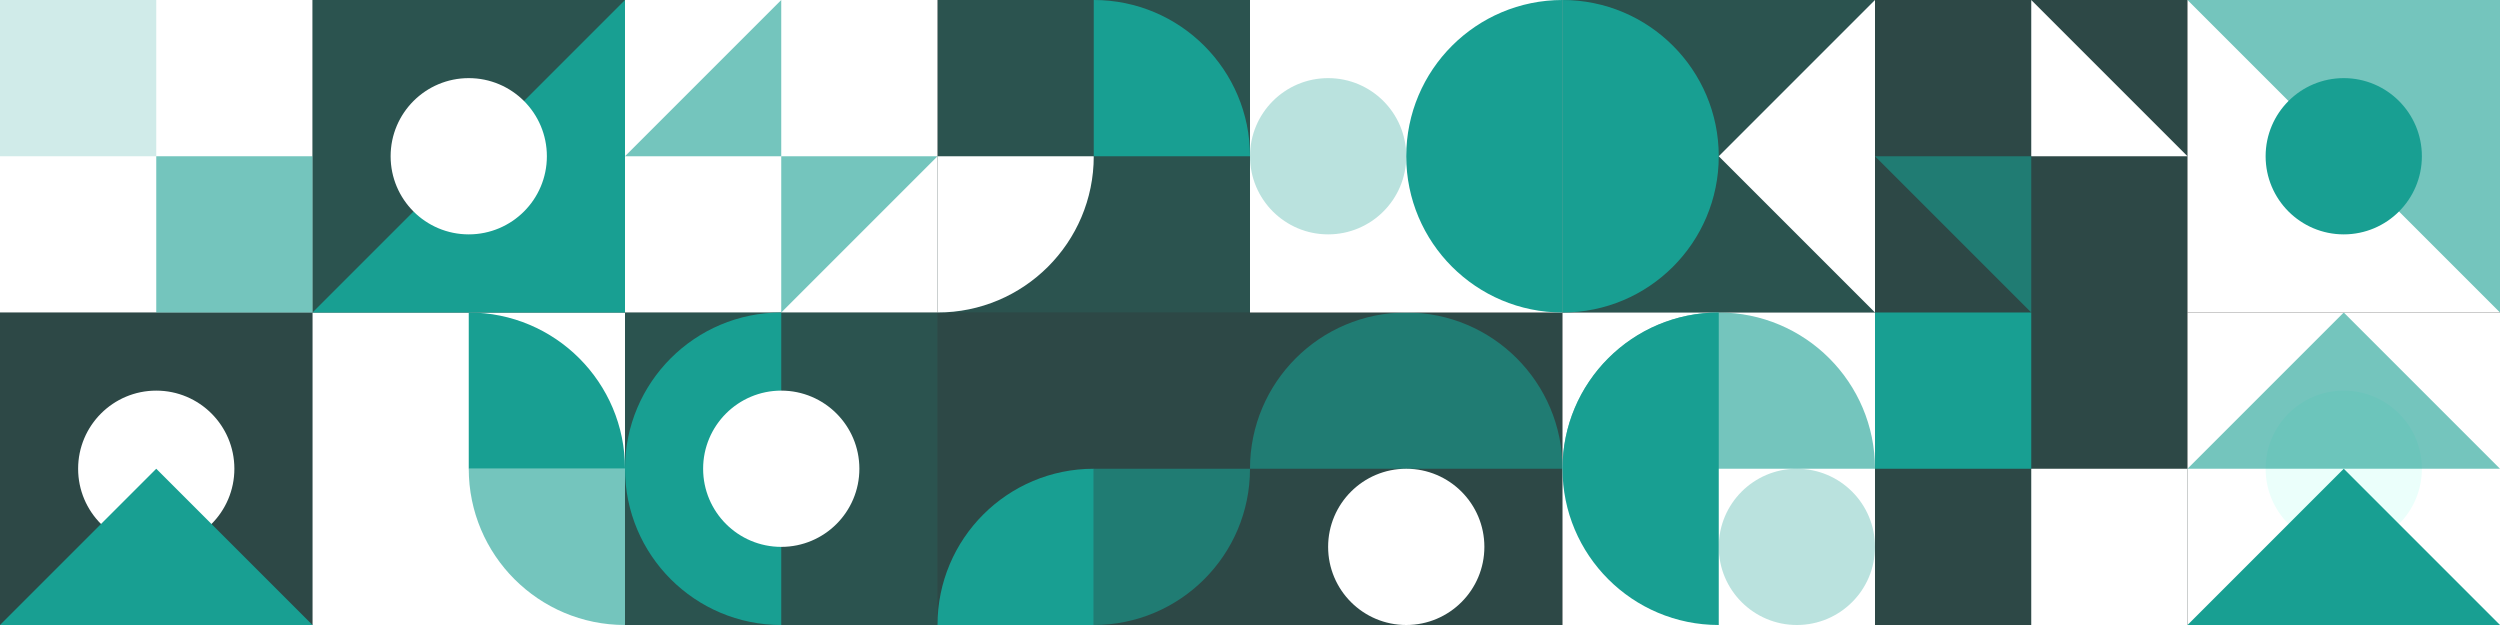 <svg width="1216" height="304" viewBox="0 0 1216 304" fill="none" xmlns="http://www.w3.org/2000/svg">
    <rect x="0" y="0" width="1216" height="304" fill="#333333" stroke="none"/>
    <rect width="152" height="152" transform="translate(456)" fill="#189F92" fill-opacity="0.3"/>
    <path d="M456 76H532C532 117.974 497.974 152 456 152V76Z" fill="white"/>
    <path d="M532 0C573.974 0 608 34.026 608 76H532V0Z" fill="#189F92"/>
    <rect width="152" height="152" transform="translate(456 152)" fill="#189F92" fill-opacity="0.2"/>
    <path d="M532 228H608C608 269.974 573.974 304 532 304V228Z" fill="#189F92" fill-opacity="0.6"/>
    <path d="M532 228C490.026 228 456 262.026 456 304H532V228Z" fill="#189F92"/>
    <rect width="152" height="152" transform="translate(152 152)" fill="white"/>
    <path d="M304 228H228C228 269.974 262.026 304 304 304V228Z" fill="#189F92" fill-opacity="0.6"/>
    <path d="M228 152C269.974 152 304 186.026 304 228H228V152Z" fill="#189F92"/>
    <rect width="152" height="152" transform="translate(304)" fill="white"/>
    <path d="M380 76H456L380 152V76Z" fill="#189F92" fill-opacity="0.6"/>
    <path d="M380 0V76H304L380 0Z" fill="#189F92" fill-opacity="0.6"/>
    <rect width="152" height="152" transform="translate(304 152)" fill="#189F92" fill-opacity="0.3"/>
    <path d="M380 304C338.026 304 304 269.974 304 228C304 186.026 338.026 152 380 152V304Z" fill="#189F92"/>
    <circle cx="380" cy="228" r="38" fill="white"/>
    <rect width="152" height="152" fill="white"/>
    <rect x="76" y="76" width="76" height="76" fill="#189F92" fill-opacity="0.6"/>
    <rect width="76" height="76" fill="#189F92" fill-opacity="0.2"/>
    <rect width="152" height="152" transform="translate(0 152)" fill="#189F92" fill-opacity="0.2"/>
    <circle cx="76" cy="228" r="38" fill="white"/>
    <path d="M152 304H0L76 228L152 304Z" fill="#189F92"/>
    <rect width="152" height="152" transform="translate(152)" fill="#189F92" fill-opacity="0.3"/>
    <path d="M304 0V152H152L304 0Z" fill="#189F92"/>
    <circle cx="228" cy="76" r="38" fill="white"/>
    <rect width="152" height="152" transform="translate(912)" fill="#189F92" fill-opacity="0.2"/>
    <path d="M988 76L988 0L1064 76L988 76Z" fill="white"/>
    <path d="M912 76L988 76V152L912 76Z" fill="#189F92" fill-opacity="0.6"/>
    <rect width="152" height="152" transform="translate(608 152)" fill="#189F92" fill-opacity="0.2"/>
    <path d="M608 228C608 186.026 642.026 152 684 152C725.974 152 760 186.026 760 228L608 228Z" fill="#189F92"
          fill-opacity="0.6"/>
    <ellipse cx="684" cy="266" rx="38" ry="38" fill="white"/>
    <rect width="152" height="152" transform="translate(760 152)" fill="white"/>
    <path d="M760 228C760 186.026 794.026 152 836 152C877.974 152 912 186.026 912 228L760 228Z" fill="#189F92"
          fill-opacity="0.6"/>
    <path d="M836 304C794.026 304 760 269.974 760 228C760 186.026 794.026 152 836 152V304Z" fill="#189F92"/>
    <ellipse cx="874" cy="266" rx="38" ry="38" fill="#189F92" fill-opacity="0.3"/>
    <rect width="152" height="152" transform="translate(608)" fill="white"/>
    <path d="M760 152C718.026 152 684 117.974 684 76C684 34.026 718.026 0 760 0V152Z" fill="#189F92"/>
    <circle cx="646" cy="76" r="38" fill="#189F92" fill-opacity="0.3"/>
    <rect width="152" height="152" transform="translate(760)" fill="#189F92" fill-opacity="0.3"/>
    <path d="M760 152C801.974 152 836 117.974 836 76C836 34.026 801.974 0 760 0V152Z" fill="#189F92"/>
    <path d="M912 -1.85809e-05L912 152L836 76L912 -1.85809e-05Z" fill="white"/>
    <rect width="152" height="152" transform="translate(912 152)" fill="#189F92" fill-opacity="0.2"/>
    <rect x="912" y="152" width="76" height="76" fill="#189F92"/>
    <rect x="988" y="228" width="76" height="76" fill="white"/>
    <rect width="152" height="152" transform="translate(1064 152)" fill="white"/>
    <circle cx="1140" cy="228" r="38" fill="#EBFFFB"/>
    <path d="M1216 304H1064L1140 228L1216 304Z" fill="#189F92"/>
    <path d="M1216 228H1064L1140 152L1216 228Z" fill="#189F92" fill-opacity="0.6"/>
    <rect width="152" height="152" transform="translate(1064)" fill="white"/>
    <path d="M1064 0L1216 -6.64413e-06L1216 152L1064 0Z" fill="#189F92" fill-opacity="0.6"/>
    <circle cx="1140" cy="76" r="38" fill="#189F92"/>
</svg>
